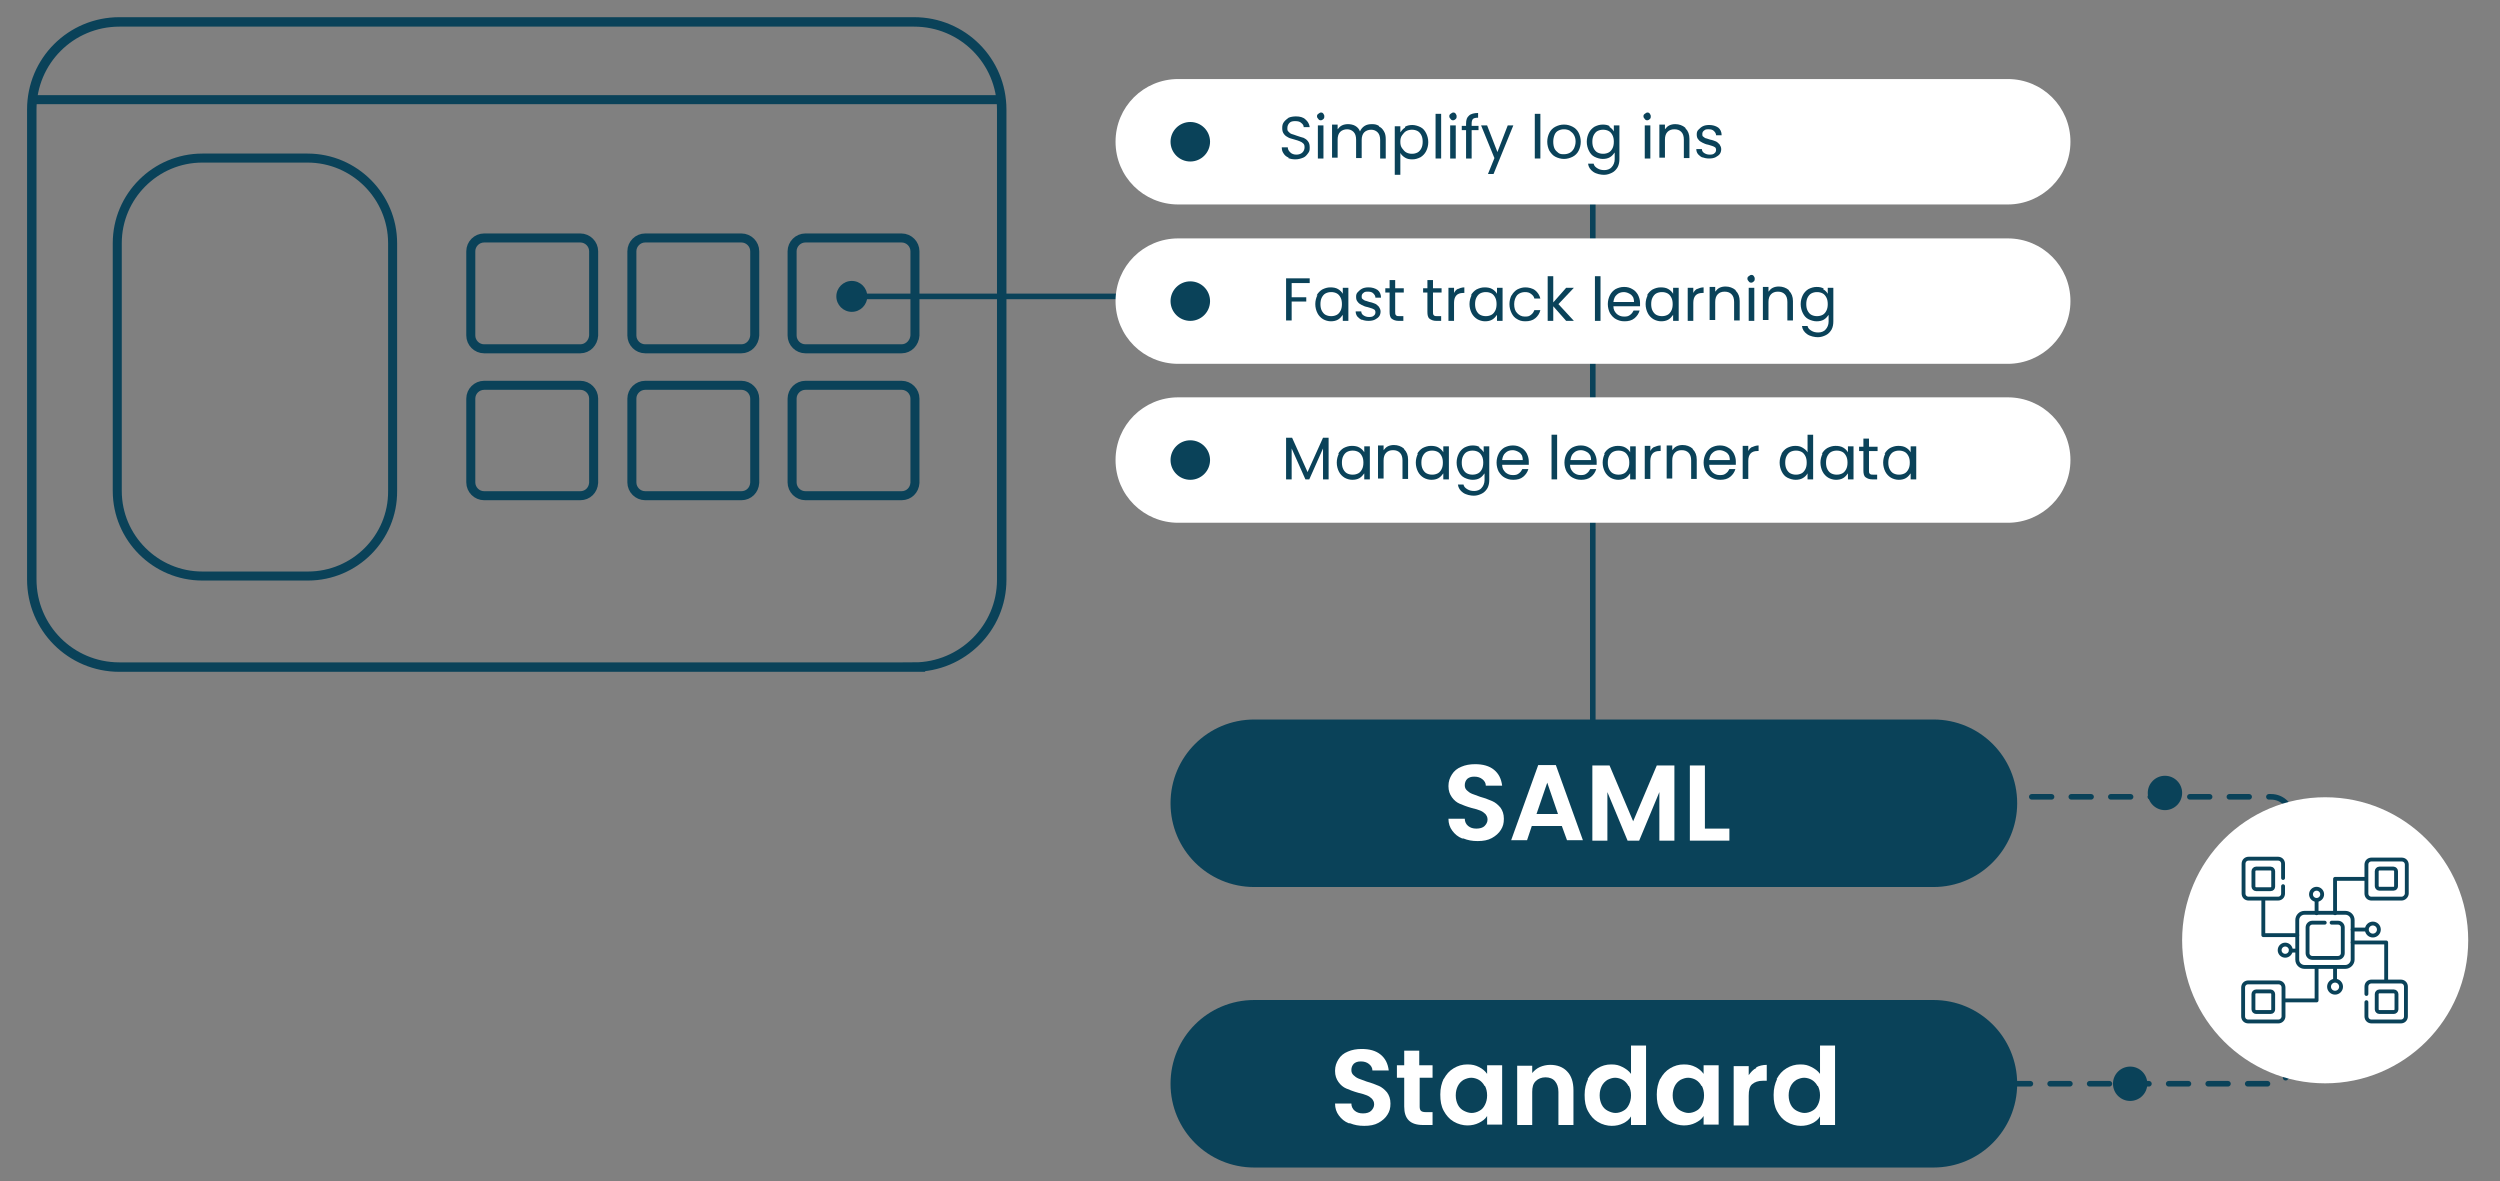 <?xml version="1.0" encoding="UTF-8"?>
<svg id="Layer_1" xmlns="http://www.w3.org/2000/svg" width="582" height="275" version="1.1" xmlns:xlink="http://www.w3.org/1999/xlink" viewBox="0 0 582 275">
  <rect x="0" y="0" width="582" height="275" fill="#808080" stroke="none"/>
  <!-- Generator: Adobe Illustrator 29.4.0, SVG Export Plug-In . SVG Version: 2.1.0 Build 152)  -->
  <defs>
    <style>
      .st0 {
        stroke-width: .9px;
      }

      .st0, .st1, .st2, .st3, .st4, .st5 {
        fill: none;
        stroke: #0a4259;
      }

      .st0, .st4, .st5 {
        stroke-linecap: round;
        stroke-linejoin: round;
      }

      .st1 {
        stroke-width: 2.2px;
      }

      .st1, .st2, .st3 {
        stroke-miterlimit: 10;
      }

      .st6 {
        fill: #fff;
      }

      .st2 {
        stroke-width: 2.1px;
      }

      .st3 {
        stroke-width: 2.1px;
      }

      .st7 {
        fill: #0a4259;
      }

      .st4 {
        stroke-dasharray: 4.6 4.6;
      }

      .st4, .st5 {
        stroke-width: 1.3px;
      }
    </style>
  </defs>
  <line class="st5" x1="370.8" y1="33.8" x2="370.8" y2="186.7"/>
  <line class="st5" x1="198.3" y1="69" x2="422.9" y2="69"/>
  <path class="st7" d="M450.1,271.8h-158.1c-10.8,0-19.5-8.7-19.5-19.5h0c0-10.8,8.7-19.5,19.5-19.5h158.1c10.8,0,19.5,8.7,19.5,19.5h0c0,10.8-8.7,19.5-19.5,19.5Z"/>
  <circle class="st7" cx="504" cy="184.6" r="4"/>
  <circle class="st7" cx="495.9" cy="252.3" r="4"/>
  <g>
    <line class="st5" x1="438.4" y1="185.5" x2="440.7" y2="185.5"/>
    <path class="st4" d="M445.4,185.5h83.3c2.7,0,4.8,2.2,4.8,4.8v57.2c0,2.7-2.2,4.8-4.8,4.8h-102"/>
    <line class="st5" x1="424.4" y1="252.3" x2="422" y2="252.3"/>
  </g>
  <circle class="st6" cx="541.3" cy="218.9" r="33.3"/>
  <path class="st7" d="M450.1,206.5h-158.1c-10.8,0-19.5-8.7-19.5-19.5h0c0-10.8,8.7-19.5,19.5-19.5h158.1c10.8,0,19.5,8.7,19.5,19.5h0c0,10.7-8.7,19.5-19.5,19.5Z"/>
  <path class="st1" d="M212.8,155.3H27.8c-11.3,0-20.4-9.1-20.4-20.4V25.5c0-11.3,9.1-20.4,20.4-20.4h185c11.3,0,20.4,9.1,20.4,20.4v109.5c0,11.2-9.2,20.3-20.4,20.3Z"/>
  <line class="st3" x1="7.4" y1="23.2" x2="233.2" y2="23.2"/>
  <path class="st3" d="M135.1,81.2h-22.4c-1.7,0-3.1-1.4-3.1-3.1v-19.6c0-1.7,1.4-3.1,3.1-3.1h22.4c1.7,0,3.1,1.4,3.1,3.1v19.6c-.1,1.7-1.4,3.1-3.1,3.1Z"/>
  <path class="st2" d="M71.7,134.1h-24.6c-10.9,0-19.8-8.9-19.8-19.8v-57.7c0-10.9,8.9-19.8,19.8-19.8h24.5c10.9,0,19.8,8.9,19.8,19.8v57.7c.1,10.9-8.8,19.8-19.7,19.8Z"/>
  <path class="st3" d="M135.1,115.4h-22.4c-1.7,0-3.1-1.4-3.1-3.1v-19.5c0-1.7,1.4-3.1,3.1-3.1h22.4c1.7,0,3.1,1.4,3.1,3.1v19.6c-.1,1.7-1.4,3-3.1,3Z"/>
  <path class="st3" d="M172.6,81.2h-22.4c-1.7,0-3.1-1.4-3.1-3.1v-19.6c0-1.7,1.4-3.1,3.1-3.1h22.4c1.7,0,3.1,1.4,3.1,3.1v19.6c-.1,1.7-1.4,3.1-3.1,3.1Z"/>
  <path class="st3" d="M172.6,115.4h-22.4c-1.7,0-3.1-1.4-3.1-3.1v-19.5c0-1.7,1.4-3.1,3.1-3.1h22.4c1.7,0,3.1,1.4,3.1,3.1v19.6c-.1,1.7-1.4,3-3.1,3Z"/>
  <path class="st3" d="M209.9,81.2h-22.4c-1.7,0-3.1-1.4-3.1-3.1v-19.6c0-1.7,1.4-3.1,3.1-3.1h22.4c1.7,0,3.1,1.4,3.1,3.1v19.6c-.1,1.7-1.4,3.1-3.1,3.1Z"/>
  <path class="st3" d="M209.9,115.4h-22.4c-1.7,0-3.1-1.4-3.1-3.1v-19.5c0-1.7,1.4-3.1,3.1-3.1h22.4c1.7,0,3.1,1.4,3.1,3.1v19.6c-.1,1.7-1.4,3-3.1,3Z"/>
  <circle class="st7" cx="198.3" cy="69" r="3.6"/>
  <path class="st6" d="M467.4,47.6h-193.1c-8.1,0-14.6-6.5-14.6-14.6h0c0-8.1,6.5-14.6,14.6-14.6h193.1c8.1,0,14.6,6.5,14.6,14.6h0c0,8.1-6.6,14.6-14.6,14.6Z"/>
  <path class="st6" d="M467.4,84.7h-193.1c-8.1,0-14.6-6.5-14.6-14.6h0c0-8.1,6.5-14.6,14.6-14.6h193.1c8.1,0,14.6,6.5,14.6,14.6h0c0,8.1-6.6,14.6-14.6,14.6Z"/>
  <circle class="st7" cx="277.1" cy="33" r="4.6"/>
  <path class="st6" d="M467.4,121.7h-193.1c-8.1,0-14.6-6.5-14.6-14.6h0c0-8.1,6.5-14.6,14.6-14.6h193.1c8.1,0,14.6,6.5,14.6,14.6h0c0,8.1-6.6,14.6-14.6,14.6Z"/>
  <circle class="st7" cx="277.1" cy="70.1" r="4.6"/>
  <circle class="st7" cx="277.1" cy="107.1" r="4.6"/>
  <g>
    <path class="st0" d="M546,225.1h-9.5c-.9,0-1.7-.7-1.7-1.7v-9.2c0-.9.7-1.7,1.7-1.7h9.5c.9,0,1.7.7,1.7,1.7v9.2c0,.9-.8,1.7-1.7,1.7Z"/>
    <path class="st0" d="M559.1,209.2h-7c-.7,0-1.2-.5-1.2-1.2v-6.7c0-.7.5-1.2,1.2-1.2h7c.7,0,1.2.5,1.2,1.2v6.7c0,.6-.6,1.2-1.2,1.2Z"/>
    <path class="st0" d="M530.4,237.8h-7c-.7,0-1.2-.5-1.2-1.2v-6.7c0-.7.5-1.2,1.2-1.2h7c.7,0,1.2.5,1.2,1.2v6.7c0,.6-.5,1.2-1.2,1.2Z"/>
    <path class="st0" d="M557.2,206.9h-3.3c-.3,0-.6-.3-.6-.6v-3.5c0-.3.3-.6.6-.6h3.3c.3,0,.6.3.6.6v3.5c0,.3-.2.6-.6.6Z"/>
    <path class="st0" d="M528.6,207h-3.4c-.3,0-.6-.3-.6-.6v-3.6c0-.3.3-.6.6-.6h3.4c.3,0,.6.3.6.6v3.6c0,.3-.2.6-.6.6Z"/>
    <path class="st0" d="M528.6,235.6h-3.4c-.3,0-.6-.3-.6-.6v-3.6c0-.3.3-.6.6-.6h3.4c.3,0,.6.3.6.6v3.6c0,.3-.2.6-.6.6Z"/>
    <path class="st0" d="M531.5,206.3v1.7c0,.7-.5,1.2-1.2,1.2h-6.8c-.7,0-1.2-.5-1.2-1.2v-6.9c0-.7.5-1.2,1.2-1.2h6.8c.7,0,1.2.5,1.2,1.2v3.3"/>
    <path class="st0" d="M557.3,235.6h-3.4c-.3,0-.6-.3-.6-.6v-3.6c0-.3.3-.6.6-.6h3.4c.3,0,.6.3.6.6v3.6c0,.3-.3.6-.6.6Z"/>
    <path class="st0" d="M550.9,231.4v-1.7c0-.7.5-1.2,1.2-1.2h6.8c.7,0,1.2.5,1.2,1.2v6.9c0,.7-.5,1.2-1.2,1.2h-6.8c-.7,0-1.2-.5-1.2-1.2v-3.3"/>
    <path class="st0" d="M542.8,214.8h1.5c.6,0,1.1.5,1.1,1.1v6c0,.6-.5,1.1-1.1,1.1h-6c-.6,0-1.1-.5-1.1-1.1v-6c0-.6.5-1.1,1.1-1.1h2.9"/>
    <circle class="st0" cx="532" cy="221.2" r="1.3"/>
    <circle class="st0" cx="539.3" cy="208.2" r="1.3"/>
    <circle class="st0" cx="543.6" cy="229.7" r="1.4"/>
    <circle class="st0" cx="552.4" cy="216.4" r="1.4"/>
    <line class="st0" x1="547.7" y1="216.4" x2="550.7" y2="216.4"/>
    <polyline class="st0" points="547.7 219.4 555.5 219.4 555.5 228.3"/>
    <polyline class="st0" points="534.8 217.7 526.9 217.7 526.9 209.5"/>
    <polyline class="st0" points="550.7 204.6 543.6 204.6 543.6 212.6"/>
    <polyline class="st0" points="531.8 232.9 539.3 232.9 539.3 225.1"/>
    <line class="st0" x1="543.6" y1="225.2" x2="543.6" y2="228.1"/>
    <line class="st0" x1="539.3" y1="209.5" x2="539.3" y2="212.6"/>
    <line class="st0" x1="533.3" y1="221.3" x2="534.5" y2="221.3"/>
  </g>
  <g>
    <path class="st6" d="M340.4,195.2c-1-.4-1.7-1-2.3-1.8-.6-.8-.9-1.7-.9-2.8h3.8c0,.7.3,1.3.8,1.7.5.4,1.1.6,1.9.6s1.5-.2,1.9-.6.7-.9.7-1.5-.2-.9-.5-1.3c-.3-.3-.7-.6-1.2-.8-.5-.2-1.1-.4-2-.6-1.1-.3-2.1-.7-2.8-1-.7-.3-1.3-.8-1.8-1.5-.5-.7-.8-1.5-.8-2.6s.3-1.9.8-2.7,1.2-1.4,2.2-1.8c.9-.4,2-.6,3.2-.6,1.8,0,3.3.4,4.4,1.3s1.7,2.1,1.9,3.7h-3.8c0-.6-.3-1.1-.8-1.5-.5-.4-1.1-.6-1.9-.6s-1.2.2-1.6.5c-.4.4-.6.9-.6,1.5s.2.9.5,1.2c.3.3.7.6,1.2.8.5.2,1.1.4,1.9.7,1.1.3,2.1.7,2.8,1s1.3.8,1.9,1.5c.5.7.8,1.5.8,2.6s-.2,1.8-.7,2.6-1.2,1.4-2.1,1.9c-.9.5-2,.7-3.3.7s-2.3-.2-3.3-.6Z"/>
    <path class="st6" d="M363.6,192.3h-7l-1.1,3.3h-3.7l6.3-17.5h4.1l6.3,17.5h-3.7l-1.2-3.3ZM362.7,189.5l-2.5-7.3-2.5,7.3h5Z"/>
    <path class="st6" d="M389.8,178.2v17.5h-3.5v-11.3l-4.7,11.3h-2.7l-4.7-11.3v11.3h-3.5v-17.5h4l5.5,13,5.5-13h4Z"/>
    <path class="st6" d="M396.8,192.9h5.8v2.8h-9.2v-17.5h3.5v14.7Z"/>
  </g>
  <g>
    <path class="st6" d="M314,261.5c-1-.4-1.7-1-2.3-1.8-.6-.8-.9-1.7-.9-2.8h3.8c0,.7.3,1.3.8,1.7.5.4,1.1.6,1.9.6s1.5-.2,1.9-.6.7-.9.7-1.5-.2-.9-.5-1.3c-.3-.3-.7-.6-1.2-.8-.5-.2-1.1-.4-2-.6-1.1-.3-2.1-.7-2.8-1-.7-.3-1.3-.8-1.8-1.5-.5-.7-.8-1.5-.8-2.6s.3-1.9.8-2.7,1.2-1.4,2.2-1.8c.9-.4,2-.6,3.2-.6,1.8,0,3.3.4,4.4,1.3s1.7,2.1,1.9,3.7h-3.8c0-.6-.3-1.1-.8-1.5-.5-.4-1.1-.6-1.9-.6s-1.2.2-1.6.5c-.4.4-.6.9-.6,1.5s.2.9.5,1.2c.3.3.7.6,1.2.8.5.2,1.1.4,1.9.7,1.1.3,2.1.7,2.8,1s1.3.8,1.9,1.5c.5.7.8,1.5.8,2.6s-.2,1.8-.7,2.6-1.2,1.4-2.1,1.9c-.9.5-2,.7-3.3.7s-2.3-.2-3.3-.6Z"/>
    <path class="st6" d="M330.5,250.9v6.7c0,.5.1.8.3,1,.2.2.6.3,1.1.3h1.6v3h-2.2c-3,0-4.4-1.4-4.4-4.3v-6.7h-1.7v-2.9h1.7v-3.4h3.5v3.4h3.1v2.9h-3.1Z"/>
    <path class="st6" d="M336.1,251.2c.6-1.1,1.3-1.9,2.3-2.5,1-.6,2-.9,3.2-.9s1.9.2,2.7.6c.8.4,1.4.9,1.9,1.6v-2h3.5v13.8h-3.5v-2c-.4.7-1.1,1.2-1.9,1.6-.8.4-1.7.6-2.7.6s-2.2-.3-3.2-.9c-1-.6-1.7-1.4-2.3-2.5-.6-1.1-.8-2.3-.8-3.8s.3-2.6.8-3.7ZM345.6,252.8c-.3-.6-.8-1.1-1.3-1.4s-1.2-.5-1.8-.5-1.2.2-1.8.5c-.5.3-1,.8-1.3,1.4s-.5,1.3-.5,2.2.2,1.6.5,2.2.8,1.1,1.4,1.4c.6.3,1.2.5,1.8.5s1.3-.2,1.8-.5c.6-.3,1-.8,1.3-1.4.3-.6.5-1.3.5-2.2s-.2-1.6-.5-2.2Z"/>
    <path class="st6" d="M364.8,249.4c1,1,1.5,2.5,1.5,4.4v8.1h-3.5v-7.7c0-1.1-.3-1.9-.8-2.5-.5-.6-1.3-.9-2.2-.9s-1.7.3-2.3.9-.8,1.4-.8,2.5v7.7h-3.5v-13.8h3.5v1.7c.5-.6,1.1-1.1,1.8-1.4.7-.3,1.5-.5,2.4-.5,1.6,0,3,.5,4,1.6Z"/>
    <path class="st6" d="M369.6,251.2c.6-1.1,1.3-1.9,2.3-2.5,1-.6,2-.9,3.2-.9s1.8.2,2.6.6,1.5.9,2,1.6v-6.6h3.5v18.5h-3.5v-2c-.4.7-1,1.2-1.8,1.6-.8.4-1.7.6-2.7.6s-2.2-.3-3.2-.9c-1-.6-1.7-1.4-2.3-2.5-.6-1.1-.8-2.3-.8-3.8s.3-2.6.8-3.7ZM379.1,252.8c-.3-.6-.8-1.1-1.3-1.4s-1.2-.5-1.8-.5-1.2.2-1.8.5c-.5.3-1,.8-1.3,1.4s-.5,1.3-.5,2.2.2,1.6.5,2.2.8,1.1,1.4,1.4c.6.3,1.2.5,1.8.5s1.3-.2,1.8-.5c.6-.3,1-.8,1.3-1.4.3-.6.5-1.3.5-2.2s-.2-1.6-.5-2.2Z"/>
    <path class="st6" d="M386.5,251.2c.6-1.1,1.3-1.9,2.3-2.5,1-.6,2-.9,3.2-.9s1.9.2,2.7.6c.8.4,1.4.9,1.9,1.6v-2h3.5v13.8h-3.5v-2c-.4.7-1.1,1.2-1.9,1.6-.8.4-1.7.6-2.7.6s-2.2-.3-3.2-.9c-1-.6-1.7-1.4-2.3-2.5-.6-1.1-.8-2.3-.8-3.8s.3-2.6.8-3.7ZM396.1,252.8c-.3-.6-.8-1.1-1.3-1.4s-1.2-.5-1.8-.5-1.2.2-1.8.5c-.5.3-1,.8-1.3,1.4s-.5,1.3-.5,2.2.2,1.6.5,2.2.8,1.1,1.4,1.4c.6.3,1.2.5,1.8.5s1.3-.2,1.8-.5c.6-.3,1-.8,1.3-1.4.3-.6.5-1.3.5-2.2s-.2-1.6-.5-2.2Z"/>
    <path class="st6" d="M408.8,248.5c.7-.4,1.6-.6,2.5-.6v3.7h-.9c-1.1,0-1.9.3-2.5.8s-.8,1.4-.8,2.7v6.9h-3.5v-13.8h3.5v2.1c.5-.7,1-1.3,1.8-1.7Z"/>
    <path class="st6" d="M413.6,251.2c.6-1.1,1.3-1.9,2.3-2.5,1-.6,2-.9,3.2-.9s1.8.2,2.6.6,1.5.9,2,1.6v-6.6h3.5v18.5h-3.5v-2c-.4.7-1,1.2-1.8,1.6-.8.4-1.7.6-2.7.6s-2.2-.3-3.2-.9c-1-.6-1.7-1.4-2.3-2.5-.6-1.1-.8-2.3-.8-3.8s.3-2.6.8-3.7ZM423.1,252.8c-.3-.6-.8-1.1-1.3-1.4s-1.2-.5-1.8-.5-1.2.2-1.8.5c-.5.3-1,.8-1.3,1.4s-.5,1.3-.5,2.2.2,1.6.5,2.2.8,1.1,1.4,1.4c.6.3,1.2.5,1.8.5s1.3-.2,1.8-.5c.6-.3,1-.8,1.3-1.4.3-.6.5-1.3.5-2.2s-.2-1.6-.5-2.2Z"/>
  </g>
  <g>
    <path class="st7" d="M300,36.7c-.5-.2-.9-.5-1.2-1-.3-.4-.4-.9-.4-1.4h1.4c0,.5.2.8.6,1.2.3.3.8.5,1.4.5s1.1-.2,1.4-.5c.3-.3.5-.7.5-1.2s-.1-.7-.3-.9c-.2-.2-.5-.4-.8-.5-.3-.1-.7-.3-1.2-.4-.6-.2-1.2-.3-1.5-.5-.4-.2-.7-.4-1-.8s-.4-.8-.4-1.4.1-1,.4-1.4c.3-.4.7-.7,1.1-1,.5-.2,1.1-.3,1.7-.3.9,0,1.7.2,2.2.7.6.5.9,1.1,1,1.8h-1.4c0-.4-.2-.7-.6-1-.3-.3-.8-.4-1.4-.4s-1,.1-1.3.4-.5.7-.5,1.2,0,.6.3.9c.2.2.4.4.7.5.3.1.7.2,1.2.4.6.2,1.2.4,1.6.5.4.2.7.4,1,.8s.4.8.4,1.5-.1.9-.4,1.3-.6.8-1.1,1-1.1.4-1.8.4-1.2-.1-1.7-.3Z"/>
    <path class="st7" d="M306.9,27.7c-.2-.2-.3-.4-.3-.6s0-.4.3-.6.4-.3.6-.3.4,0,.6.3.2.4.2.6,0,.4-.2.6-.4.3-.6.3-.4,0-.6-.3ZM308.1,29.2v7.7h-1.3v-7.7h1.3Z"/>
    <path class="st7" d="M321.1,29.5c.5.2.8.6,1.1,1.1.3.5.4,1.1.4,1.8v4.5h-1.3v-4.3c0-.8-.2-1.4-.6-1.8-.4-.4-.9-.6-1.5-.6s-1.2.2-1.6.6c-.4.4-.6,1-.6,1.8v4.2h-1.3v-4.3c0-.8-.2-1.4-.6-1.8-.4-.4-.9-.6-1.5-.6s-1.2.2-1.6.6c-.4.4-.6,1-.6,1.8v4.2h-1.3v-7.7h1.3v1.1c.3-.4.6-.7,1-.9.4-.2.9-.3,1.4-.3s1.2.1,1.7.4c.5.3.9.7,1.1,1.3.2-.5.6-1,1.1-1.3.5-.3,1-.4,1.7-.4s1.1.1,1.6.4Z"/>
    <path class="st7" d="M327.1,29.5c.5-.3,1.1-.4,1.7-.4s1.3.2,1.9.5c.6.3,1,.8,1.3,1.4.3.6.5,1.3.5,2.1s-.2,1.5-.5,2.1c-.3.6-.8,1.1-1.3,1.4-.6.3-1.2.5-1.9.5s-1.2-.1-1.7-.4c-.5-.3-.9-.7-1.1-1.1v5.1h-1.3v-11.3h1.3v1.4c.3-.4.6-.8,1.1-1.1ZM330.9,31.5c-.2-.4-.5-.8-.9-1s-.8-.3-1.3-.3-.9.1-1.3.3c-.4.2-.7.6-1,1s-.4.9-.4,1.5.1,1.1.4,1.5.6.8,1,1,.8.3,1.3.3.9-.1,1.3-.3.7-.6.9-1,.3-.9.3-1.5-.1-1.1-.3-1.5Z"/>
    <path class="st7" d="M335.5,26.5v10.4h-1.3v-10.4h1.3Z"/>
    <path class="st7" d="M337.7,27.7c-.2-.2-.3-.4-.3-.6s0-.4.3-.6.4-.3.6-.3.4,0,.6.3.2.4.2.6,0,.4-.2.6-.4.3-.6.3-.4,0-.6-.3ZM338.9,29.2v7.7h-1.3v-7.7h1.3Z"/>
    <path class="st7" d="M344.2,30.3h-1.6v6.6h-1.3v-6.6h-1v-1h1v-.5c0-.9.2-1.5.7-1.9.4-.4,1.2-.6,2.1-.6v1.1c-.6,0-1,.1-1.2.3-.2.2-.3.6-.3,1.1v.5h1.6v1Z"/>
    <path class="st7" d="M352.3,29.2l-4.6,11.3h-1.3l1.5-3.7-3.1-7.6h1.4l2.4,6.2,2.4-6.2h1.3Z"/>
    <path class="st7" d="M358.6,26.5v10.4h-1.3v-10.4h1.3Z"/>
    <path class="st7" d="M362.1,36.5c-.6-.3-1-.8-1.4-1.4-.3-.6-.5-1.3-.5-2.1s.2-1.5.5-2.1c.3-.6.8-1.1,1.4-1.4.6-.3,1.2-.5,2-.5s1.4.2,2,.5c.6.3,1.1.8,1.4,1.4.3.6.5,1.3.5,2.1s-.2,1.5-.5,2.1-.8,1.1-1.4,1.4c-.6.3-1.3.5-2,.5s-1.4-.2-2-.5ZM365.4,35.6c.4-.2.7-.5,1-1,.2-.4.4-1,.4-1.6s-.1-1.1-.4-1.6c-.2-.4-.6-.7-1-1-.4-.2-.8-.3-1.3-.3s-.9.1-1.3.3c-.4.2-.7.5-.9,1s-.3,1-.3,1.6.1,1.2.3,1.6c.2.4.5.7.9,1s.8.3,1.3.3.9-.1,1.3-.3Z"/>
    <path class="st7" d="M374.6,29.5c.5.3.9.7,1.1,1.1v-1.4h1.3v7.8c0,.7-.1,1.3-.4,1.9-.3.5-.7,1-1.3,1.3-.6.3-1.2.5-1.9.5s-1.8-.2-2.5-.7-1.1-1.1-1.2-1.9h1.3c.1.5.4.8.9,1.1s1,.4,1.6.4,1.3-.2,1.7-.7c.4-.4.7-1.1.7-1.8v-1.6c-.3.4-.6.8-1.1,1.1-.5.3-1.1.4-1.7.4s-1.3-.2-1.9-.5c-.6-.3-1-.8-1.3-1.4-.3-.6-.5-1.3-.5-2.1s.2-1.5.5-2.1c.3-.6.8-1.1,1.3-1.4.6-.3,1.2-.5,1.9-.5s1.2.1,1.7.4ZM375.4,31.5c-.2-.4-.5-.8-.9-1-.4-.2-.8-.3-1.3-.3s-.9.1-1.3.3c-.4.2-.7.6-.9,1s-.3.9-.3,1.5.1,1.1.3,1.5.5.8.9,1c.4.2.8.3,1.3.3s.9-.1,1.3-.3.7-.6.9-1,.3-.9.3-1.5-.1-1.1-.3-1.5Z"/>
    <path class="st7" d="M382.9,27.7c-.2-.2-.3-.4-.3-.6s0-.4.3-.6.4-.3.6-.3.4,0,.6.3.2.4.2.6,0,.4-.2.6-.4.3-.6.3-.4,0-.6-.3ZM384.2,29.2v7.7h-1.3v-7.7h1.3Z"/>
    <path class="st7" d="M392.4,29.9c.6.6.9,1.4.9,2.4v4.5h-1.3v-4.3c0-.8-.2-1.4-.6-1.8-.4-.4-.9-.6-1.6-.6s-1.2.2-1.6.6c-.4.4-.6,1-.6,1.8v4.2h-1.3v-7.7h1.3v1.1c.3-.4.6-.7,1-.9.4-.2.9-.3,1.4-.3.9,0,1.7.3,2.3.8Z"/>
    <path class="st7" d="M396.4,36.7c-.5-.2-.8-.5-1.1-.8-.3-.4-.4-.8-.4-1.2h1.3c0,.4.2.7.5.9.3.2.7.4,1.3.4s.9-.1,1.1-.3c.3-.2.4-.5.4-.8s-.1-.6-.4-.7c-.3-.2-.8-.3-1.4-.5-.6-.1-1-.3-1.4-.5s-.7-.4-.9-.7c-.3-.3-.4-.7-.4-1.2s.1-.8.4-1.1.6-.6,1-.8c.4-.2.9-.3,1.5-.3.8,0,1.5.2,2.1.6.5.4.8,1,.8,1.8h-1.3c0-.4-.2-.7-.5-1s-.7-.4-1.2-.4-.8,0-1.1.3c-.3.2-.4.5-.4.8s0,.5.2.6c.2.2.4.3.6.4.2,0,.6.2,1,.3.6.1,1,.3,1.3.4.3.1.6.4.9.7.2.3.4.7.4,1.1,0,.4-.1.8-.3,1.1s-.6.6-1,.8c-.4.2-.9.3-1.5.3s-1.1-.1-1.6-.3Z"/>
  </g>
  <g>
    <path class="st7" d="M304.9,64.9v1h-4.2v3.3h3.4v1h-3.4v4.4h-1.3v-9.8h5.5Z"/>
    <path class="st7" d="M306.5,68.8c.3-.6.8-1.1,1.3-1.4.6-.3,1.2-.5,1.9-.5s1.3.1,1.8.4c.5.3.9.7,1.1,1.1v-1.4h1.3v7.7h-1.3v-1.4c-.3.4-.6.8-1.1,1.1s-1.1.4-1.7.4-1.3-.2-1.8-.5-1-.8-1.3-1.4c-.3-.6-.5-1.3-.5-2.1s.2-1.5.5-2.1ZM312.1,69.3c-.2-.4-.5-.8-.9-1-.4-.2-.8-.3-1.3-.3s-.9.1-1.3.3c-.4.2-.7.6-.9,1s-.3.9-.3,1.5.1,1.1.3,1.5.5.8.9,1c.4.2.8.3,1.3.3s.9-.1,1.3-.3.7-.6.9-1,.3-.9.3-1.5-.1-1.1-.3-1.5Z"/>
    <path class="st7" d="M317.1,74.5c-.5-.2-.8-.5-1.1-.8-.3-.4-.4-.8-.4-1.2h1.3c0,.4.2.7.5.9.3.2.7.4,1.3.4s.9-.1,1.1-.3c.3-.2.4-.5.4-.8s-.1-.6-.4-.7c-.3-.2-.8-.3-1.4-.5-.6-.1-1-.3-1.4-.5s-.7-.4-.9-.7c-.3-.3-.4-.7-.4-1.2s.1-.8.4-1.1.6-.6,1-.8c.4-.2.9-.3,1.5-.3.8,0,1.5.2,2.1.6.5.4.8,1,.8,1.8h-1.3c0-.4-.2-.7-.5-1s-.7-.4-1.2-.4-.8,0-1.1.3c-.3.2-.4.5-.4.8s0,.5.2.6c.2.2.4.3.6.4.2,0,.6.2,1,.3.6.1,1,.3,1.3.4.3.1.6.4.9.7.2.3.4.7.4,1.1,0,.4-.1.8-.3,1.1s-.6.6-1,.8c-.4.2-.9.3-1.5.3s-1.1-.1-1.6-.3Z"/>
    <path class="st7" d="M324.8,68.1v4.5c0,.4,0,.6.2.8.2.2.4.2.8.2h.9v1.1h-1.1c-.7,0-1.2-.2-1.6-.5-.4-.3-.5-.9-.5-1.6v-4.5h-1v-1h1v-1.9h1.3v1.9h2v1h-2Z"/>
    <path class="st7" d="M333.6,68.1v4.5c0,.4,0,.6.2.8.2.2.4.2.8.2h.9v1.1h-1.1c-.7,0-1.2-.2-1.6-.5-.4-.3-.5-.9-.5-1.6v-4.5h-1v-1h1v-1.9h1.3v1.9h2v1h-2Z"/>
    <path class="st7" d="M339.4,67.3c.4-.2.9-.4,1.5-.4v1.3h-.3c-1.4,0-2.1.8-2.1,2.3v4.2h-1.3v-7.7h1.3v1.2c.2-.4.5-.8,1-1Z"/>
    <path class="st7" d="M342.4,68.8c.3-.6.8-1.1,1.3-1.4.6-.3,1.2-.5,1.9-.5s1.3.1,1.8.4c.5.3.9.7,1.1,1.1v-1.4h1.3v7.7h-1.3v-1.4c-.3.4-.6.8-1.1,1.1s-1.1.4-1.7.4-1.3-.2-1.8-.5-1-.8-1.3-1.4c-.3-.6-.5-1.3-.5-2.1s.2-1.5.5-2.1ZM348.1,69.3c-.2-.4-.5-.8-.9-1-.4-.2-.8-.3-1.3-.3s-.9.1-1.3.3c-.4.2-.7.6-.9,1s-.3.9-.3,1.5.1,1.1.3,1.5.5.8.9,1c.4.2.8.3,1.3.3s.9-.1,1.3-.3.7-.6.9-1,.3-.9.3-1.5-.1-1.1-.3-1.5Z"/>
    <path class="st7" d="M351.9,68.8c.3-.6.8-1.1,1.3-1.4.6-.3,1.2-.5,1.9-.5s1.7.2,2.3.7c.6.5,1,1.1,1.2,1.9h-1.4c-.1-.5-.4-.8-.8-1.1-.4-.3-.8-.4-1.4-.4s-1.3.2-1.8.7c-.4.5-.7,1.2-.7,2.1s.2,1.6.7,2.1,1,.8,1.8.8,1-.1,1.4-.4c.4-.3.6-.6.8-1.1h1.4c-.2.8-.6,1.4-1.2,1.9-.6.5-1.4.7-2.3.7s-1.4-.2-1.9-.5c-.6-.3-1-.8-1.3-1.4s-.5-1.3-.5-2.1.2-1.5.5-2.1Z"/>
    <path class="st7" d="M364.6,74.7l-3-3.4v3.4h-1.3v-10.4h1.3v6.1l3-3.4h1.8l-3.6,3.8,3.6,3.9h-1.7Z"/>
    <path class="st7" d="M372.6,64.3v10.4h-1.3v-10.4h1.3Z"/>
    <path class="st7" d="M381.7,71.3h-6.1c0,.8.3,1.3.8,1.8.5.4,1,.6,1.7.6s1-.1,1.4-.4c.4-.3.6-.6.8-1h1.4c-.2.7-.6,1.3-1.2,1.8-.6.5-1.4.7-2.3.7s-1.4-.2-2-.5c-.6-.3-1-.8-1.4-1.4-.3-.6-.5-1.3-.5-2.1s.2-1.5.5-2.1c.3-.6.8-1.1,1.3-1.4.6-.3,1.2-.5,2-.5s1.4.2,1.9.5c.6.3,1,.8,1.3,1.3.3.6.5,1.2.5,1.9s0,.5,0,.8ZM380.1,69.1c-.2-.4-.5-.6-.9-.8-.4-.2-.8-.3-1.2-.3-.6,0-1.2.2-1.6.6-.5.4-.7,1-.8,1.7h4.8c0-.5-.1-.9-.3-1.3Z"/>
    <path class="st7" d="M383.4,68.8c.3-.6.8-1.1,1.3-1.4.6-.3,1.2-.5,1.9-.5s1.3.1,1.8.4c.5.3.9.7,1.1,1.1v-1.4h1.3v7.7h-1.3v-1.4c-.3.4-.6.8-1.1,1.1s-1.1.4-1.7.4-1.3-.2-1.8-.5-1-.8-1.3-1.4c-.3-.6-.5-1.3-.5-2.1s.2-1.5.5-2.1ZM389.1,69.3c-.2-.4-.5-.8-.9-1-.4-.2-.8-.3-1.3-.3s-.9.1-1.3.3c-.4.2-.7.6-.9,1s-.3.9-.3,1.5.1,1.1.3,1.5.5.8.9,1c.4.2.8.3,1.3.3s.9-.1,1.3-.3.7-.6.9-1,.3-.9.3-1.5-.1-1.1-.3-1.5Z"/>
    <path class="st7" d="M395.1,67.3c.4-.2.9-.4,1.5-.4v1.3h-.3c-1.4,0-2.1.8-2.1,2.3v4.2h-1.3v-7.7h1.3v1.2c.2-.4.5-.8,1-1Z"/>
    <path class="st7" d="M404.1,67.7c.6.6.9,1.4.9,2.4v4.5h-1.3v-4.3c0-.8-.2-1.4-.6-1.8-.4-.4-.9-.6-1.6-.6s-1.2.2-1.6.6c-.4.4-.6,1-.6,1.8v4.2h-1.3v-7.7h1.3v1.1c.3-.4.6-.7,1-.9.4-.2.9-.3,1.4-.3.9,0,1.7.3,2.3.8Z"/>
    <path class="st7" d="M407.1,65.5c-.2-.2-.3-.4-.3-.6s0-.4.3-.6.4-.3.6-.3.4,0,.6.3.2.4.2.6,0,.4-.2.6-.4.3-.6.3-.4,0-.6-.3ZM408.4,67v7.7h-1.3v-7.7h1.3Z"/>
    <path class="st7" d="M416.5,67.7c.6.6.9,1.4.9,2.4v4.5h-1.3v-4.3c0-.8-.2-1.4-.6-1.8-.4-.4-.9-.6-1.6-.6s-1.2.2-1.6.6c-.4.4-.6,1-.6,1.8v4.2h-1.3v-7.7h1.3v1.1c.3-.4.6-.7,1-.9.4-.2.9-.3,1.4-.3.9,0,1.7.3,2.3.8Z"/>
    <path class="st7" d="M424.4,67.3c.5.3.9.7,1.1,1.1v-1.4h1.3v7.8c0,.7-.1,1.3-.4,1.9-.3.5-.7,1-1.3,1.3-.6.3-1.2.5-1.9.5s-1.8-.2-2.5-.7-1.1-1.1-1.2-1.9h1.3c.1.5.4.8.9,1.1s1,.4,1.6.4,1.3-.2,1.7-.7c.4-.4.7-1.1.7-1.8v-1.6c-.3.4-.6.8-1.1,1.1-.5.3-1.1.4-1.7.4s-1.3-.2-1.9-.5c-.6-.3-1-.8-1.3-1.4-.3-.6-.5-1.3-.5-2.1s.2-1.5.5-2.1c.3-.6.8-1.1,1.3-1.4.6-.3,1.2-.5,1.9-.5s1.2.1,1.7.4ZM425.2,69.3c-.2-.4-.5-.8-.9-1-.4-.2-.8-.3-1.3-.3s-.9.1-1.3.3c-.4.2-.7.6-.9,1s-.3.9-.3,1.5.1,1.1.3,1.5.5.8.9,1c.4.2.8.3,1.3.3s.9-.1,1.3-.3.7-.6.9-1,.3-.9.3-1.5-.1-1.1-.3-1.5Z"/>
  </g>
  <g>
    <path class="st7" d="M309.3,101.9v9.7h-1.3v-7.2l-3.2,7.2h-.9l-3.2-7.2v7.2h-1.3v-9.7h1.4l3.6,8,3.6-8h1.4Z"/>
    <path class="st7" d="M311.5,105.7c.3-.6.8-1.1,1.3-1.4.6-.3,1.2-.5,1.9-.5s1.3.1,1.8.4c.5.3.9.7,1.1,1.1v-1.4h1.3v7.7h-1.3v-1.4c-.3.4-.6.8-1.1,1.1s-1.1.4-1.7.4-1.3-.2-1.8-.5-1-.8-1.3-1.4c-.3-.6-.5-1.3-.5-2.1s.2-1.5.5-2.1ZM317.1,106.2c-.2-.4-.5-.8-.9-1-.4-.2-.8-.3-1.3-.3s-.9.1-1.3.3c-.4.2-.7.6-.9,1s-.3.9-.3,1.5.1,1.1.3,1.5.5.8.9,1c.4.2.8.3,1.3.3s.9-.1,1.3-.3.7-.6.9-1,.3-.9.3-1.5-.1-1.1-.3-1.5Z"/>
    <path class="st7" d="M326.9,104.6c.6.6.9,1.4.9,2.4v4.5h-1.3v-4.3c0-.8-.2-1.4-.6-1.8-.4-.4-.9-.6-1.6-.6s-1.2.2-1.6.6c-.4.4-.6,1-.6,1.8v4.2h-1.3v-7.7h1.3v1.1c.3-.4.6-.7,1-.9.4-.2.9-.3,1.4-.3.9,0,1.7.3,2.3.8Z"/>
    <path class="st7" d="M329.9,105.7c.3-.6.8-1.1,1.3-1.4.6-.3,1.2-.5,1.9-.5s1.3.1,1.8.4c.5.3.9.7,1.1,1.1v-1.4h1.3v7.7h-1.3v-1.4c-.3.4-.6.8-1.1,1.1s-1.1.4-1.7.4-1.3-.2-1.8-.5-1-.8-1.3-1.4c-.3-.6-.5-1.3-.5-2.1s.2-1.5.5-2.1ZM335.6,106.2c-.2-.4-.5-.8-.9-1-.4-.2-.8-.3-1.3-.3s-.9.1-1.3.3c-.4.2-.7.6-.9,1s-.3.9-.3,1.5.1,1.1.3,1.5.5.8.9,1c.4.2.8.3,1.3.3s.9-.1,1.3-.3.7-.6.9-1,.3-.9.3-1.5-.1-1.1-.3-1.5Z"/>
    <path class="st7" d="M344.3,104.2c.5.3.9.7,1.1,1.1v-1.4h1.3v7.8c0,.7-.1,1.3-.4,1.9-.3.5-.7,1-1.3,1.3-.6.3-1.2.5-1.9.5s-1.8-.2-2.5-.7-1.1-1.1-1.2-1.9h1.3c.1.5.4.8.9,1.1s1,.4,1.6.4,1.3-.2,1.7-.7c.4-.4.7-1.1.7-1.8v-1.6c-.3.4-.6.8-1.1,1.1-.5.3-1.1.4-1.7.4s-1.3-.2-1.9-.5c-.6-.3-1-.8-1.3-1.4-.3-.6-.5-1.3-.5-2.1s.2-1.5.5-2.1c.3-.6.8-1.1,1.3-1.4.6-.3,1.2-.5,1.9-.5s1.2.1,1.7.4ZM345,106.2c-.2-.4-.5-.8-.9-1-.4-.2-.8-.3-1.3-.3s-.9.1-1.3.3c-.4.2-.7.6-.9,1s-.3.9-.3,1.5.1,1.1.3,1.5.5.8.9,1c.4.2.8.3,1.3.3s.9-.1,1.3-.3.7-.6.9-1,.3-.9.3-1.5-.1-1.1-.3-1.5Z"/>
    <path class="st7" d="M355.8,108.2h-6.1c0,.8.3,1.3.8,1.8.5.4,1,.6,1.7.6s1-.1,1.4-.4c.4-.3.6-.6.8-1h1.4c-.2.7-.6,1.3-1.2,1.8-.6.5-1.4.7-2.3.7s-1.4-.2-2-.5c-.6-.3-1-.8-1.4-1.4-.3-.6-.5-1.3-.5-2.1s.2-1.5.5-2.1c.3-.6.8-1.1,1.3-1.4.6-.3,1.2-.5,2-.5s1.4.2,1.9.5c.6.3,1,.8,1.3,1.3.3.6.5,1.2.5,1.9s0,.5,0,.8ZM354.2,105.9c-.2-.4-.5-.6-.9-.8-.4-.2-.8-.3-1.2-.3-.6,0-1.2.2-1.6.6-.5.4-.7,1-.8,1.7h4.8c0-.5-.1-.9-.3-1.3Z"/>
    <path class="st7" d="M362.5,101.2v10.4h-1.3v-10.4h1.3Z"/>
    <path class="st7" d="M371.6,108.2h-6.1c0,.8.3,1.3.8,1.8.5.4,1,.6,1.7.6s1-.1,1.4-.4c.4-.3.6-.6.8-1h1.4c-.2.7-.6,1.3-1.2,1.8-.6.5-1.4.7-2.3.7s-1.4-.2-2-.5c-.6-.3-1-.8-1.4-1.4-.3-.6-.5-1.3-.5-2.1s.2-1.5.5-2.1c.3-.6.8-1.1,1.3-1.4.6-.3,1.2-.5,2-.5s1.4.2,1.9.5c.6.3,1,.8,1.3,1.3.3.6.5,1.2.5,1.9s0,.5,0,.8ZM370.1,105.9c-.2-.4-.5-.6-.9-.8-.4-.2-.8-.3-1.2-.3-.6,0-1.2.2-1.6.6-.5.4-.7,1-.8,1.7h4.8c0-.5-.1-.9-.3-1.3Z"/>
    <path class="st7" d="M373.4,105.7c.3-.6.8-1.1,1.3-1.4.6-.3,1.2-.5,1.9-.5s1.3.1,1.8.4c.5.3.9.7,1.1,1.1v-1.4h1.3v7.7h-1.3v-1.4c-.3.4-.6.8-1.1,1.1s-1.1.4-1.7.4-1.3-.2-1.8-.5-1-.8-1.3-1.4c-.3-.6-.5-1.3-.5-2.1s.2-1.5.5-2.1ZM379,106.2c-.2-.4-.5-.8-.9-1-.4-.2-.8-.3-1.3-.3s-.9.1-1.3.3c-.4.2-.7.6-.9,1s-.3.9-.3,1.5.1,1.1.3,1.5.5.8.9,1c.4.2.8.3,1.3.3s.9-.1,1.3-.3.7-.6.9-1,.3-.9.3-1.5-.1-1.1-.3-1.5Z"/>
    <path class="st7" d="M385.1,104.1c.4-.2.9-.4,1.5-.4v1.3h-.3c-1.4,0-2.1.8-2.1,2.3v4.2h-1.3v-7.7h1.3v1.2c.2-.4.5-.8,1-1Z"/>
    <path class="st7" d="M394.1,104.6c.6.6.9,1.4.9,2.4v4.5h-1.3v-4.3c0-.8-.2-1.4-.6-1.8-.4-.4-.9-.6-1.6-.6s-1.2.2-1.6.6c-.4.4-.6,1-.6,1.8v4.2h-1.3v-7.7h1.3v1.1c.3-.4.6-.7,1-.9.4-.2.9-.3,1.4-.3.9,0,1.7.3,2.3.8Z"/>
    <path class="st7" d="M404,108.2h-6.1c0,.8.3,1.3.8,1.8.5.4,1,.6,1.7.6s1-.1,1.4-.4c.4-.3.6-.6.8-1h1.4c-.2.7-.6,1.3-1.2,1.8-.6.5-1.4.7-2.3.7s-1.4-.2-2-.5c-.6-.3-1-.8-1.4-1.4-.3-.6-.5-1.3-.5-2.1s.2-1.5.5-2.1c.3-.6.8-1.1,1.3-1.4.6-.3,1.2-.5,2-.5s1.4.2,1.9.5c.6.3,1,.8,1.3,1.3.3.6.5,1.2.5,1.9s0,.5,0,.8ZM402.4,105.9c-.2-.4-.5-.6-.9-.8-.4-.2-.8-.3-1.2-.3-.6,0-1.2.2-1.6.6-.5.4-.7,1-.8,1.7h4.8c0-.5-.1-.9-.3-1.3Z"/>
    <path class="st7" d="M407.9,104.1c.4-.2.9-.4,1.5-.4v1.3h-.3c-1.4,0-2.1.8-2.1,2.3v4.2h-1.3v-7.7h1.3v1.2c.2-.4.5-.8,1-1Z"/>
    <path class="st7" d="M414.7,105.7c.3-.6.8-1.1,1.3-1.4.6-.3,1.2-.5,1.9-.5s1.2.1,1.7.4.9.6,1.2,1.1v-4.1h1.3v10.4h-1.3v-1.4c-.3.5-.6.8-1.1,1.1-.5.3-1.1.4-1.7.4s-1.3-.2-1.9-.5c-.6-.3-1-.8-1.3-1.4-.3-.6-.5-1.3-.5-2.1s.2-1.5.5-2.1ZM420.3,106.2c-.2-.4-.5-.8-.9-1-.4-.2-.8-.3-1.3-.3s-.9.1-1.3.3c-.4.2-.7.6-.9,1s-.3.9-.3,1.5.1,1.1.3,1.5.5.8.9,1c.4.2.8.3,1.3.3s.9-.1,1.3-.3.7-.6.9-1,.3-.9.3-1.5-.1-1.1-.3-1.5Z"/>
    <path class="st7" d="M424.1,105.7c.3-.6.8-1.1,1.3-1.4.6-.3,1.2-.5,1.9-.5s1.3.1,1.8.4c.5.3.9.7,1.1,1.1v-1.4h1.3v7.7h-1.3v-1.4c-.3.4-.6.8-1.1,1.1s-1.1.4-1.7.4-1.3-.2-1.8-.5-1-.8-1.3-1.4c-.3-.6-.5-1.3-.5-2.1s.2-1.5.5-2.1ZM429.8,106.2c-.2-.4-.5-.8-.9-1-.4-.2-.8-.3-1.3-.3s-.9.1-1.3.3c-.4.2-.7.6-.9,1s-.3.9-.3,1.5.1,1.1.3,1.5.5.8.9,1c.4.2.8.3,1.3.3s.9-.1,1.3-.3.7-.6.9-1,.3-.9.3-1.5-.1-1.1-.3-1.5Z"/>
    <path class="st7" d="M435.1,105v4.5c0,.4,0,.6.2.8.2.2.4.2.8.2h.9v1.1h-1.1c-.7,0-1.2-.2-1.6-.5-.4-.3-.5-.9-.5-1.6v-4.5h-1v-1h1v-1.9h1.3v1.9h2v1h-2Z"/>
    <path class="st7" d="M438.7,105.7c.3-.6.8-1.1,1.3-1.4.6-.3,1.2-.5,1.9-.5s1.3.1,1.8.4c.5.3.9.7,1.1,1.1v-1.4h1.3v7.7h-1.3v-1.4c-.3.4-.6.8-1.1,1.1s-1.1.4-1.7.4-1.3-.2-1.8-.5-1-.8-1.3-1.4c-.3-.6-.5-1.3-.5-2.1s.2-1.5.5-2.1ZM444.3,106.2c-.2-.4-.5-.8-.9-1-.4-.2-.8-.3-1.3-.3s-.9.1-1.3.3c-.4.2-.7.6-.9,1s-.3.9-.3,1.5.1,1.1.3,1.5.5.8.9,1c.4.2.8.3,1.3.3s.9-.1,1.3-.3.7-.6.9-1,.3-.9.3-1.5-.1-1.1-.3-1.5Z"/>
  </g>
</svg>